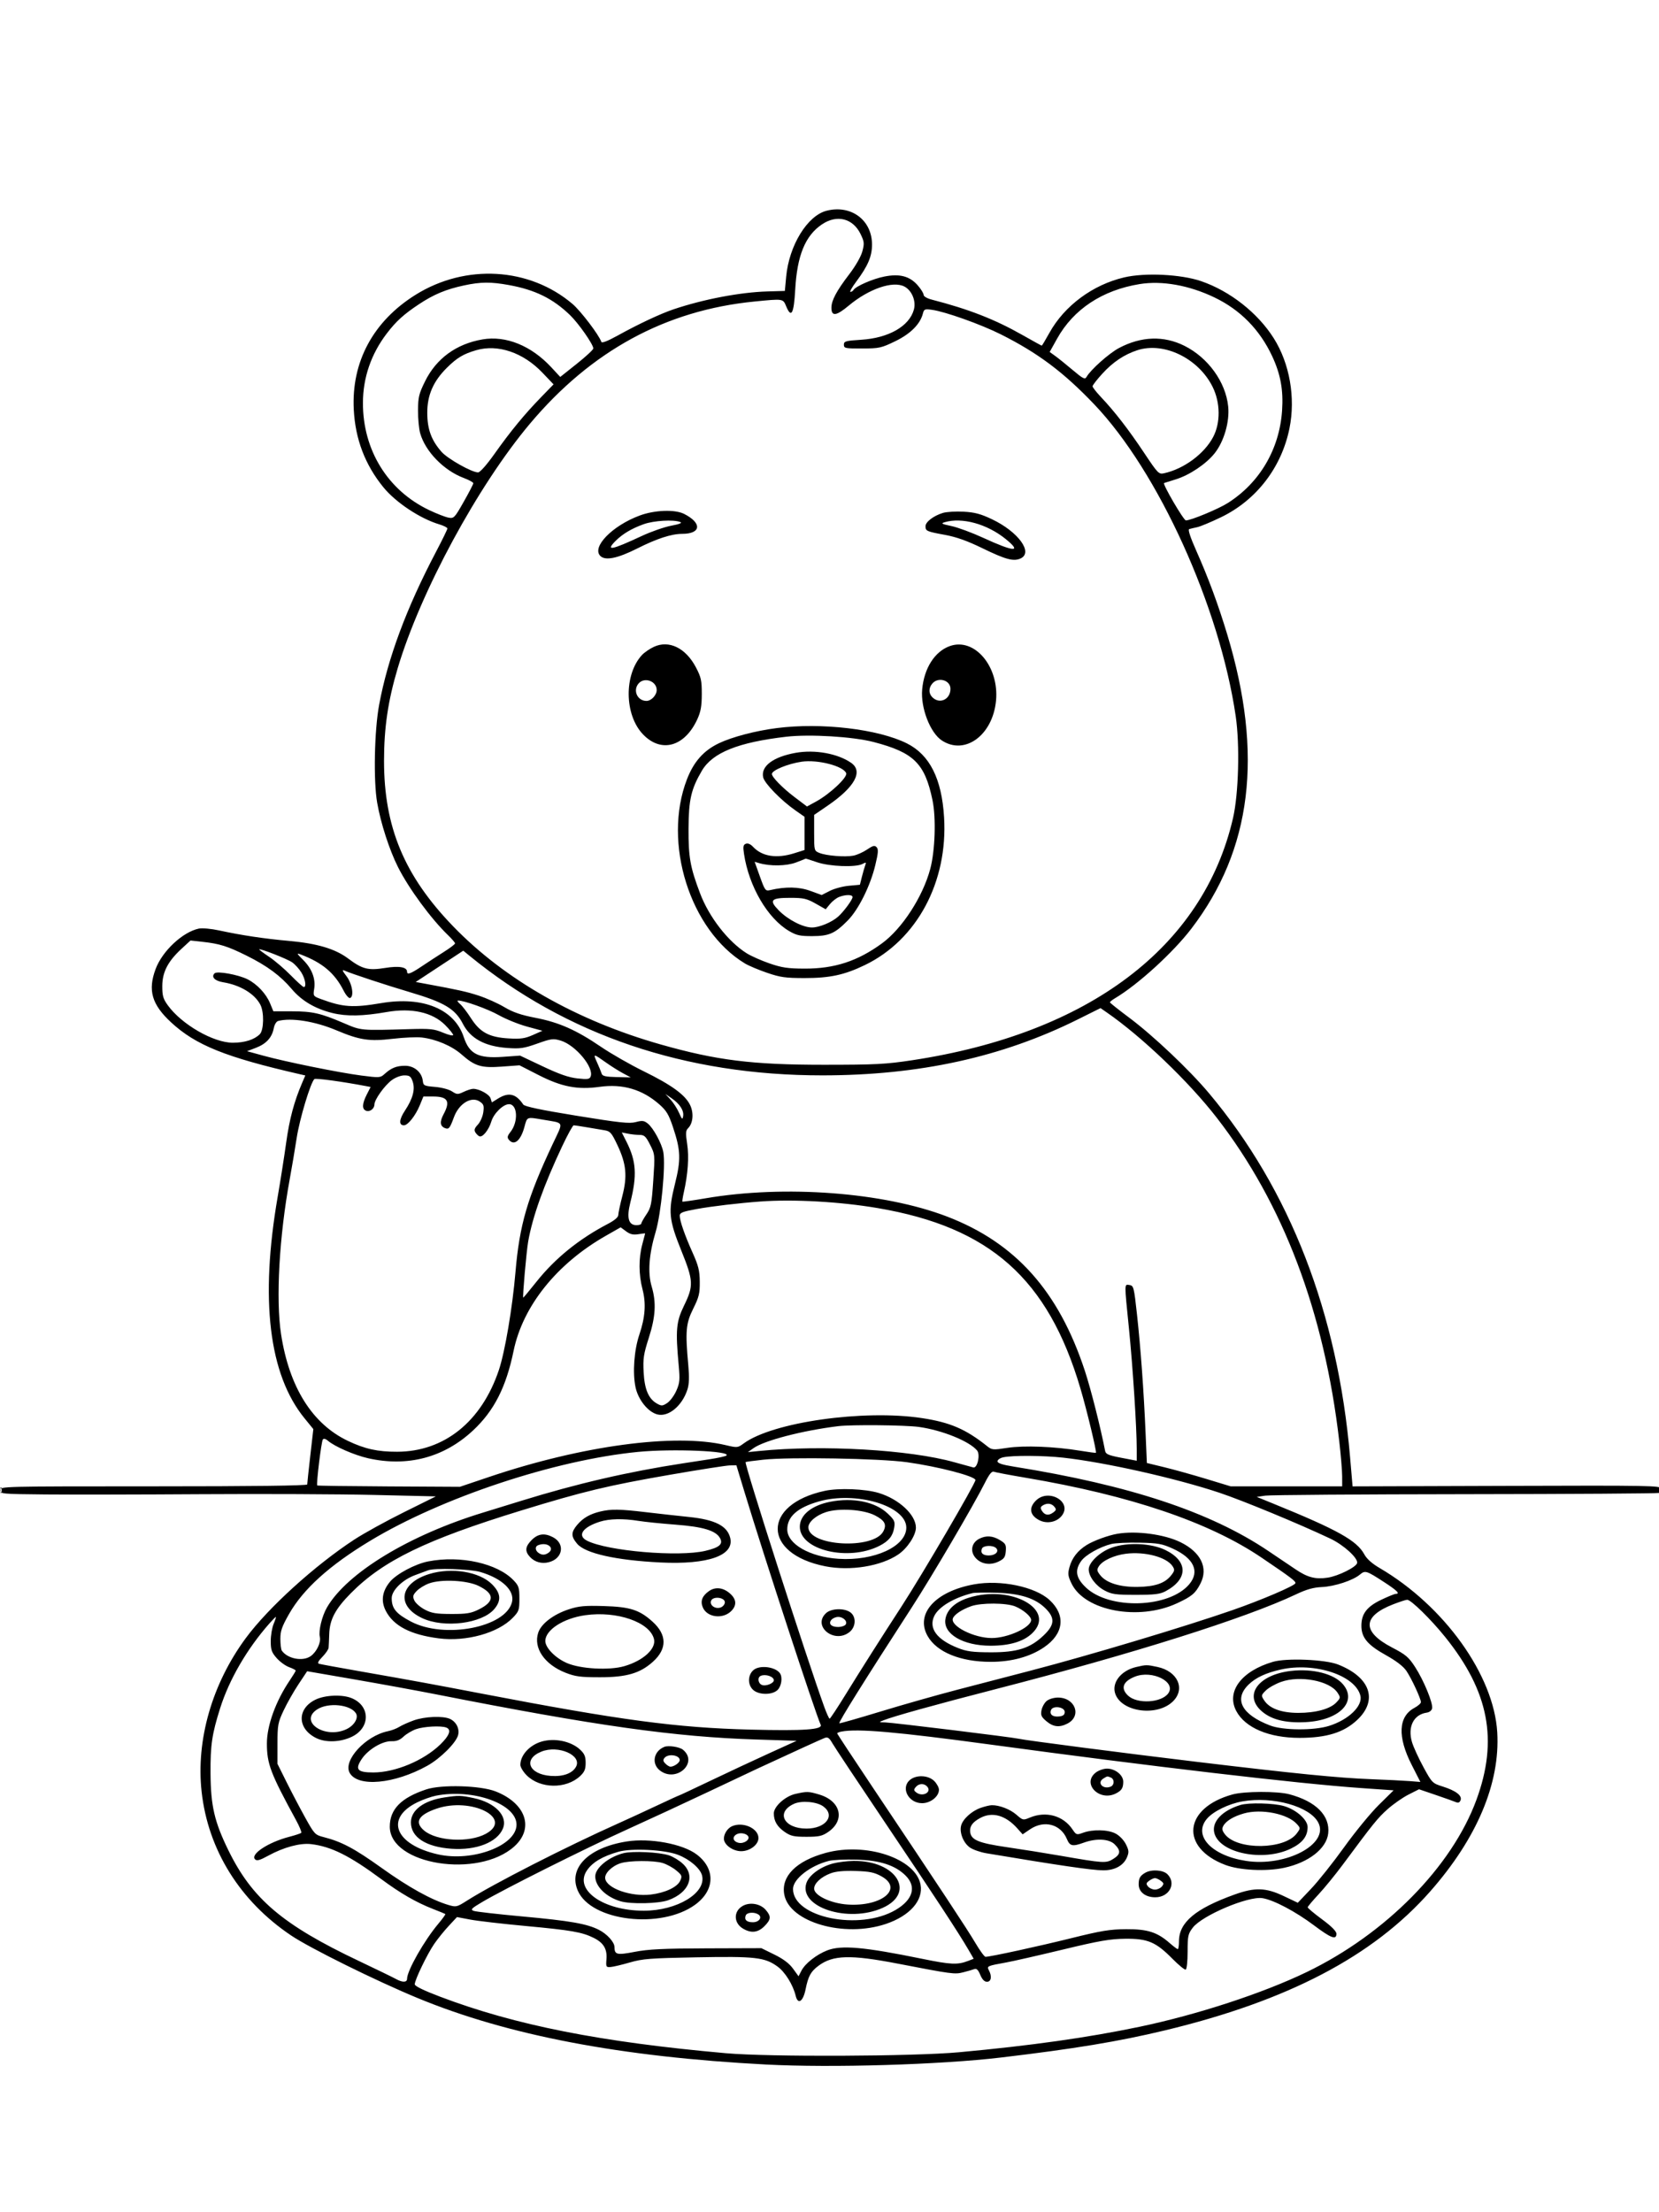 <svg xmlns="http://www.w3.org/2000/svg" width="864" height="1152" viewBox="0 0 864 1152" version="1.1">
	<path d="M 430.505 109.737 C 420.461 112.277, 410.924 127.846, 409.426 144.152 L 408.750 151.500 399.625 151.766 C 385.513 152.178, 366.363 155.825, 350.829 161.058 C 343.920 163.385, 332.577 168.709, 321.650 174.753 C 316.431 177.640, 313.433 178.799, 313.176 178.029 C 311.997 174.491, 302.447 161.931, 298.167 158.288 C 275.744 139.207, 242.514 137.254, 216.469 153.487 C 194.386 167.250, 182.962 188.447, 184.243 213.279 C 185.037 228.680, 190.123 242.028, 199.656 253.731 C 206.106 261.649, 218.784 270.065, 228.750 273.046 C 231.088 273.745, 233 274.717, 233 275.206 C 233 275.694, 230.321 281.188, 227.046 287.413 C 211.690 316.604, 201.939 342.830, 197.456 367 C 194.959 380.466, 194.433 406.554, 196.428 418 C 198.298 428.730, 202.781 442.591, 207.261 451.500 C 212.886 462.684, 224.477 478.459, 233.345 487 C 235.343 488.925, 236.983 490.843, 236.989 491.262 C 236.995 491.682, 234.413 493.656, 231.250 495.650 C 228.088 497.644, 222.918 501.014, 219.761 503.138 C 213.943 507.054, 212 507.779, 212 506.035 C 212 503.592, 207.869 502.876, 200.568 504.054 C 191.763 505.474, 188.701 504.695, 181.330 499.156 C 174.597 494.096, 165.185 491.293, 150.500 489.974 C 137.527 488.808, 125.788 487.047, 114.096 484.513 C 110.023 483.631, 105.298 483.199, 103.596 483.553 C 95.174 485.303, 84.564 495.204, 81.054 504.586 C 76.902 515.683, 79.039 523.071, 89.094 532.381 C 101.945 544.278, 117.471 550.527, 156.255 559.410 L 159.010 560.041 157.405 563.770 C 153.195 573.552, 150.766 582.625, 149.045 595 C 148.012 602.425, 146.035 615.025, 144.652 623 C 135.332 676.734, 140.038 715.780, 158.578 738.543 L 163.184 744.197 161.592 758.110 C 160.716 765.762, 160 772.467, 160 773.011 C 160 773.655, 132.066 774, 80 774 C 0.667 774, 0 774.017, 0 776 C 0 777.937, 0.743 778.007, 23.750 778.228 C 36.813 778.354, 73.375 778.291, 105 778.089 C 136.625 777.887, 177.008 778.063, 194.741 778.480 L 226.982 779.238 210.241 787.545 C 201.033 792.113, 189.450 798.501, 184.500 801.738 C 163.967 815.169, 139.724 837.176, 128.053 852.976 C 110.467 876.786, 102.035 906.053, 104.999 932.992 C 108.332 963.285, 124.942 989.970, 151.618 1007.890 C 161.536 1014.553, 195.640 1031.423, 217.410 1040.434 C 264.403 1059.887, 323.305 1071.128, 399 1075.090 C 433.155 1076.877, 489.622 1075.194, 521.262 1071.445 C 559.473 1066.918, 582.418 1063.124, 606.500 1057.353 C 670.626 1041.986, 715.079 1018.729, 744.797 985 C 769.205 957.296, 781.304 928.623, 779.762 902.134 C 778.028 872.348, 752.177 836.237, 718.478 816.526 C 714.547 814.226, 711.789 811.763, 710.533 809.431 C 706.674 802.265, 696.653 796.669, 663.502 783.165 L 654.504 779.500 659.002 778.846 C 661.476 778.486, 708.441 778.142, 763.368 778.082 C 818.295 778.022, 863.633 777.727, 864.118 777.427 C 864.603 777.127, 865 776.121, 865 775.191 C 865 773.615, 859.546 773.518, 784.707 773.762 L 704.415 774.023 703.114 758.791 C 696.704 683.746, 671.823 619.573, 629.649 569.306 C 619.462 557.165, 600.552 539.256, 588.146 530 C 582.616 525.875, 578.072 522.260, 578.046 521.966 C 578.021 521.672, 579.237 520.696, 580.750 519.797 C 592.624 512.738, 610.879 496.106, 620.398 483.673 C 651.969 442.436, 658.028 392.956, 639.161 330.457 C 634.417 314.744, 629.366 301.090, 622.969 286.687 C 619.877 279.725, 618.582 275.748, 619.333 275.520 C 619.975 275.326, 621.850 274.880, 623.500 274.529 C 625.150 274.178, 630.745 271.841, 635.933 269.335 C 654.332 260.446, 667.433 243.419, 671.556 223.035 C 674.775 207.122, 671.667 189.303, 663.384 176.172 C 655.020 162.914, 640.549 151.541, 625.500 146.398 C 615.035 142.822, 596.348 141.910, 585.500 144.445 C 569.146 148.267, 554.384 159.192, 546.576 173.250 C 544.515 176.963, 542.699 180, 542.542 180 C 542.385 180, 537.811 177.479, 532.378 174.398 C 518.063 166.280, 504.591 161.028, 485.250 156.023 C 482.750 155.376, 481 154.335, 481 153.496 C 481 152.712, 479.609 150.485, 477.909 148.549 C 473.736 143.797, 468.550 142.435, 460.587 144.002 C 454.597 145.180, 445.713 149.037, 444.512 150.981 C 444.165 151.541, 443.444 152, 442.909 152 C 442.373 152, 443.699 149.637, 445.855 146.750 C 452.007 138.511, 454.143 133.513, 454.143 127.360 C 454.143 114.609, 443.276 106.507, 430.505 109.737 M 428.126 116.804 C 419.362 122.690, 415.131 133.006, 414.135 150.920 C 413.441 163.394, 412.103 165.883, 409.472 159.588 C 407.749 155.463, 408.100 155.517, 392.856 157.023 C 346.676 161.582, 307.970 182.643, 276.038 220.585 C 248.931 252.795, 218.976 308.167, 207.110 348 C 202.071 364.917, 200 378.969, 200 396.247 C 200 430.733, 210.576 456.058, 235.947 482.327 C 262.718 510.046, 300.304 531.456, 344 543.876 C 373.182 552.171, 391.693 554.479, 429 554.475 C 455.931 554.472, 461.314 554.197, 475 552.123 C 567.005 538.182, 626.653 493.175, 642.154 426 C 645.065 413.383, 645.743 387.895, 643.564 373 C 635.213 315.920, 603.258 245.529, 569.776 210.461 C 553.815 193.743, 540.538 183.805, 521.205 174.103 C 510.842 168.902, 492.320 162.301, 485.388 161.338 C 481.650 160.818, 481.220 160.987, 480.666 163.194 C 479.273 168.744, 474.243 173.807, 466.282 177.672 C 458.971 181.221, 457.925 181.451, 449 181.475 C 440.158 181.498, 439.500 181.361, 439.500 179.500 C 439.500 177.690, 440.357 177.446, 448.520 176.928 C 462.824 176.022, 473.558 169.882, 475.943 161.242 C 477.179 156.767, 474.913 151.253, 471 149.212 C 465.018 146.093, 452.492 150.392, 441.984 159.173 C 435.488 164.601, 433 164.897, 433 160.243 C 433 156.460, 435.660 151.475, 442.330 142.757 C 445.583 138.504, 448.389 133.599, 449.106 130.907 C 450.207 126.777, 450.115 125.868, 448.187 121.885 C 444.223 113.698, 435.893 111.588, 428.126 116.804 M 241.667 148.629 C 232.255 150.648, 225.884 153.311, 218.116 158.473 C 210.244 163.704, 206.269 167.321, 201.441 173.645 C 193.275 184.344, 189.041 196.661, 189.015 209.803 C 188.965 234.381, 201.924 255.361, 223.500 265.633 C 227.350 267.466, 231.850 269.222, 233.500 269.536 C 236.390 270.085, 236.683 269.784, 241.500 261.303 C 244.250 256.461, 246.500 252.112, 246.500 251.639 C 246.500 251.165, 244.250 249.931, 241.500 248.897 C 231.152 245.005, 221.556 235.164, 218.839 225.657 C 218.185 223.371, 217.674 217.986, 217.702 213.692 C 217.747 206.781, 218.172 205.037, 221.399 198.507 C 227.251 186.666, 237.670 179.076, 251.271 176.746 C 263.496 174.652, 276.651 179.988, 287.137 191.293 L 291.774 196.293 300.387 189.445 C 305.124 185.679, 309 182.083, 309 181.454 C 309 179.376, 301.318 168.380, 296.871 164.092 C 287.897 155.440, 278.685 150.914, 265 148.431 C 255.604 146.726, 250.329 146.771, 241.667 148.629 M 593.500 147.939 C 574.068 151.105, 559.060 161.038, 550.508 176.392 L 546.669 183.284 549.585 185.388 C 551.188 186.545, 555.293 189.851, 558.707 192.734 C 563.984 197.193, 565.049 197.735, 565.820 196.356 C 567.943 192.564, 577.592 183.965, 582.832 181.197 C 594.370 175.101, 606.102 174.712, 616.823 180.069 C 629.174 186.241, 638.324 198.906, 639.631 211.640 C 640.445 219.563, 637.478 229.851, 632.602 236.012 C 628.164 241.620, 619.433 247.463, 612.203 249.662 C 609.066 250.616, 606.384 251.461, 606.242 251.539 C 605.347 252.036, 616.424 271, 617.609 271 C 620.219 271, 634.468 265.089, 639.404 261.959 C 656.054 251.400, 666.340 233.899, 667.699 213.819 C 668.424 203.114, 666.928 194.887, 662.548 185.500 C 656.101 171.680, 645.984 161.377, 632.500 154.896 C 619.296 148.551, 605.190 146.034, 593.500 147.939 M 248 182.369 C 241.347 184.303, 238.028 186.286, 232.799 191.455 C 225.668 198.503, 222.495 205.772, 222.521 215 C 222.544 223.521, 224.634 229.235, 229.932 235.270 C 233.133 238.915, 245.709 246, 248.978 246 C 250.001 246, 253.454 242.098, 257.575 236.285 C 265.894 224.549, 273.141 215.738, 281.804 206.828 L 288.291 200.157 282.471 194.055 C 272.462 183.562, 259.275 179.091, 248 182.369 M 592.286 182.388 C 585.484 184.615, 579.618 188.543, 574.133 194.545 C 571.310 197.634, 569 200.607, 569 201.153 C 569 201.698, 570.999 204.255, 573.442 206.835 C 580.525 214.317, 587.743 223.650, 595.836 235.790 C 603.077 246.653, 603.472 247.055, 606.291 246.436 C 616.589 244.174, 627.230 236.298, 631.821 227.540 C 635.675 220.185, 635.586 209.762, 631.598 201.611 C 624.287 186.667, 606.212 177.829, 592.286 182.388 M 333.154 268.461 C 318.863 273.768, 308.029 284.886, 312.648 289.506 C 315.232 292.089, 321.635 290.790, 331.916 285.596 C 341.983 280.511, 349.696 278, 355.247 278 C 365.157 278, 365.725 272.393, 356.300 267.621 C 351.502 265.191, 340.924 265.575, 333.154 268.461 M 491.037 267.110 C 486.193 268.590, 482 271.790, 482 274.009 C 482 276.531, 482.544 276.774, 492.161 278.538 C 498.039 279.617, 503.746 281.648, 511.500 285.422 C 523.754 291.387, 527.836 292.488, 531.505 290.816 C 538.234 287.750, 530.309 276.898, 516.582 270.379 C 510.740 267.605, 507.616 266.773, 501.835 266.455 C 497.801 266.233, 492.941 266.528, 491.037 267.110 M 335.224 272.971 C 328.952 275.228, 324.257 278.016, 320.643 281.629 C 315.156 287.116, 318.358 286.521, 334.262 279.096 C 339.082 276.846, 345.952 274.450, 349.529 273.771 C 353.899 272.942, 355.453 272.308, 354.266 271.839 C 350.796 270.467, 340.479 271.080, 335.224 272.971 M 492 271.936 C 489.875 272.562, 490.401 272.863, 495.500 273.941 C 498.800 274.638, 506.225 277.384, 512 280.043 C 528.215 287.509, 532.455 287.743, 523.750 280.691 C 514.069 272.850, 501.066 269.264, 492 271.936 M 340.500 336.856 C 338.300 337.890, 335.509 339.814, 334.299 341.131 C 324.918 351.335, 325.173 372.199, 334.804 382.339 C 344.282 392.320, 356.579 388.924, 363.181 374.500 C 364.957 370.620, 365.473 367.693, 365.485 361.437 C 365.498 354.373, 365.122 352.654, 362.450 347.551 C 357.144 337.420, 348.383 333.151, 340.500 336.856 M 494.637 336.453 C 486.795 339.272, 481.268 347.950, 480.265 359.019 C 479.397 368.587, 484.421 381.609, 490.522 385.606 C 502.539 393.480, 517.029 382.826, 518.725 364.868 C 520.406 347.057, 507.498 331.830, 494.637 336.453 M 332.655 355.829 C 329.426 359.397, 331.881 365, 336.674 365 C 339.186 365, 342 362.002, 342 359.326 C 342 354.745, 335.752 352.407, 332.655 355.829 M 485.655 355.829 C 483.484 358.228, 483.555 361.287, 485.829 363.345 C 489.627 366.782, 495 364.064, 495 358.706 C 495 354.256, 488.805 352.348, 485.655 355.829 M 404.500 379.149 C 393.501 380.557, 381.296 383.756, 374.434 387.031 C 366.460 390.837, 361.315 396.631, 357.770 405.799 C 344.975 438.887, 359.343 484.489, 388 501.743 C 389.925 502.902, 395.100 505.080, 399.500 506.584 C 406.389 508.938, 409.097 509.318, 419 509.323 C 432.219 509.329, 439.785 507.696, 450.468 502.529 C 477.548 489.434, 493.714 459.240, 491.670 425.574 C 490.452 405.520, 484.183 393.062, 472.322 387.124 C 457.381 379.645, 427.800 376.167, 404.500 379.149 M 409.500 383.647 C 384.413 386.556, 371.050 391.939, 365.528 401.362 C 359.931 410.913, 358.658 416.435, 358.584 431.500 C 358.510 446.367, 359.451 451.643, 364.595 465.202 C 369.302 477.606, 379.146 490.279, 388.818 496.385 C 391.098 497.824, 396.459 500.208, 400.731 501.683 C 407.190 503.913, 410.271 504.371, 419 504.402 C 434.611 504.457, 446.683 500.515, 459.372 491.219 C 469.856 483.540, 480.606 466.951, 484.466 452.500 C 487 443.015, 487.563 425.953, 485.648 416.725 C 481.666 397.541, 475.943 391.877, 455.015 386.412 C 444.231 383.596, 421.733 382.229, 409.500 383.647 M 414.404 392.031 C 402.651 394.126, 396.181 398.993, 397.452 404.780 C 398.147 407.945, 406.768 416.792, 414.250 422.020 L 419 425.339 419 433.987 L 419 442.635 413.662 444.317 C 404.486 447.210, 396.902 446.031, 392.198 440.982 C 390.885 439.573, 389.494 438.980, 388.444 439.383 C 387.072 439.910, 386.899 440.840, 387.467 444.627 C 390.007 461.568, 399.743 478.237, 410.942 484.821 C 414.804 487.091, 416.645 487.497, 423 487.480 C 431.804 487.457, 434.798 486.139, 441.507 479.334 C 447.143 473.617, 453.237 461.370, 455.854 450.500 C 457.395 444.101, 457.531 442.236, 456.536 441.181 C 455.513 440.097, 454.625 440.315, 451.545 442.405 C 449.485 443.803, 446.254 445.237, 444.365 445.591 C 440.014 446.408, 430.342 445.625, 426.750 444.166 C 424.026 443.060, 424 442.962, 424 433.701 L 424 424.353 430.921 419.624 C 445.167 409.890, 449.685 401.685, 443.250 397.234 C 436.241 392.385, 424.397 390.249, 414.404 392.031 M 417.500 396.658 C 410.301 397.713, 402 401.134, 402 403.046 C 402 404.691, 407.543 410.344, 413.802 415.082 L 420.269 419.978 424.936 417.439 C 432.190 413.490, 441.500 404.746, 440.692 402.640 C 439.254 398.893, 425.848 395.435, 417.500 396.658 M 414.500 449.151 C 409.558 451.013, 400.947 451.142, 395.256 449.441 L 393.011 448.770 395.756 456.448 C 398.330 463.651, 398.655 464.090, 401 463.539 C 409.098 461.638, 416.075 461.759, 421.955 463.903 L 427.924 466.080 432.139 463.929 C 434.458 462.746, 438.937 461.544, 442.092 461.258 L 447.829 460.738 448.896 456.498 C 449.484 454.166, 450.265 451.472, 450.634 450.512 C 451.211 449.008, 451.015 448.921, 449.217 449.884 C 445.722 451.754, 432.022 451.244, 425.500 449 C 422.303 447.900, 419.645 447.060, 419.593 447.134 C 419.542 447.207, 417.250 448.115, 414.500 449.151 M 437 467.088 C 435.625 467.617, 433.491 469.276, 432.258 470.775 L 430.016 473.500 424.758 470.530 C 420.198 467.954, 418.475 467.557, 411.787 467.543 C 401.476 467.521, 400.331 468.706, 405.524 474.024 C 410.357 478.974, 418.206 483.007, 422.946 482.978 C 426.753 482.955, 433.221 480.253, 436.525 477.306 C 439.435 474.711, 444 468.512, 444 467.156 C 444 465.780, 440.490 465.746, 437 467.088 M 94.534 494.075 C 87.431 500.622, 84.534 506.236, 84.516 513.488 C 84.502 518.545, 84.960 520.135, 87.394 523.500 C 94.612 533.477, 111.148 543, 121.254 543 C 127.394 543, 132.456 541.401, 135.290 538.567 C 137.435 536.422, 137.620 527.093, 135.595 523.200 C 132.621 517.484, 125.082 512.941, 116.180 511.500 C 111.846 510.798, 109.866 508.734, 111.735 506.865 C 113.067 505.533, 124.211 507.557, 128.999 509.999 C 133.947 512.524, 138.593 517.495, 140.648 522.463 L 142.367 526.620 151.934 526.633 C 162.750 526.647, 166.913 527.591, 179 532.770 C 188.239 536.729, 187.492 536.661, 213.500 535.907 C 224.099 535.599, 226.113 535.816, 230.750 537.765 C 233.638 538.978, 236 539.516, 236 538.959 C 236 538.403, 234.087 536.038, 231.750 533.704 C 225.187 527.150, 214.332 524.743, 201.488 526.994 C 188.987 529.185, 180.545 529.349, 173.180 527.544 C 164.164 525.335, 157.119 521.186, 151.927 515.029 C 146.118 508.140, 139.141 502.976, 128.490 497.683 C 118.472 492.705, 114.376 491.422, 105.355 490.437 L 99.210 489.765 94.534 494.075 M 135 494.424 C 135 494.634, 137.363 496.389, 140.250 498.324 C 143.137 500.259, 148.186 504.578, 151.469 507.921 C 154.751 511.265, 157.789 514, 158.219 514 C 159.713 514, 158.987 509.715, 156.929 506.386 C 155.791 504.543, 153.653 502.184, 152.179 501.143 C 149.632 499.344, 135 493.621, 135 494.424 M 228.881 503.211 L 216.500 511.361 221 512.191 C 238.852 515.485, 242.962 516.397, 249.379 518.492 C 253.355 519.790, 259.326 522.471, 262.649 524.451 C 267.162 527.139, 271.281 528.551, 278.932 530.035 C 291.201 532.413, 300.135 536.374, 313 545.137 C 318.225 548.696, 328.221 554.415, 335.212 557.845 C 349.776 564.991, 356.914 570.192, 359.428 575.490 C 361.396 579.638, 360.936 584.921, 358.384 587.473 C 357.089 588.768, 357.009 590.068, 357.878 595.755 C 358.902 602.460, 358.280 611.347, 356.112 620.997 C 355.562 623.444, 355.242 625.575, 355.399 625.733 C 355.557 625.891, 360.979 625.115, 367.447 624.009 C 408.728 616.952, 460.223 620.845, 493.244 633.519 C 528.902 647.206, 551.371 672.372, 565.007 713.899 C 568.150 723.471, 573.164 743.295, 575.541 755.553 C 575.871 757.255, 577.313 757.868, 583.970 759.137 L 592 760.668 592 754.510 C 592 743.349, 589.968 711.832, 587.967 691.963 C 585.503 667.494, 585.487 668.788, 588.250 669.180 C 590.383 669.483, 590.586 670.282, 592.141 684.500 C 594.062 702.065, 595.667 724.217, 596.609 746.173 L 597.281 761.846 606.391 764.060 C 611.401 765.278, 621.216 768.013, 628.203 770.137 L 640.906 774 669.953 774 L 699 774 698.991 768.750 C 698.986 765.862, 698.305 757.650, 697.478 750.500 C 689.694 683.236, 668.270 626.653, 633.710 582.087 C 619.003 563.122, 594.729 539.890, 576.322 527.164 L 573.145 524.967 561.322 530.853 C 521.838 550.511, 478.696 559.968, 428.390 559.991 C 356.859 560.025, 295.023 539.063, 244.381 497.613 L 241.263 495.061 228.881 503.211 M 157.924 499.924 C 162.454 504.454, 164.457 509.744, 163.621 514.970 C 163.031 518.659, 163.105 518.767, 167.259 520.302 C 178.678 524.519, 183.801 524.856, 198.563 522.362 C 220.260 518.697, 236.672 525.463, 241.525 540.075 C 244.467 548.934, 249.089 551.256, 261.959 550.342 L 270.856 549.711 282.678 555.309 C 291.319 559.400, 296.177 561.088, 300.733 561.580 C 306.040 562.154, 307.061 562.005, 307.610 560.573 C 309.427 555.838, 299.688 544.185, 291.984 541.877 C 288.125 540.721, 287.105 540.852, 279.808 543.445 C 272.831 545.924, 270.892 546.206, 264.172 545.722 C 252.488 544.881, 244.996 540.799, 241.048 533.124 C 237.045 525.344, 231.406 521.977, 213.500 516.678 C 201.346 513.082, 183.110 507.076, 179.563 505.502 C 177.995 504.806, 178.165 505.349, 180.451 508.347 C 183.426 512.247, 184.516 518.936, 182.304 519.712 C 181.646 519.942, 180.123 518.189, 178.921 515.815 C 174.328 506.752, 167.925 501.344, 156.762 497.100 C 154.301 496.164, 154.398 496.398, 157.924 499.924 M 239.567 522.796 C 240.704 523.746, 243.275 527.089, 245.279 530.223 C 250.014 537.624, 254.791 540.176, 265 540.760 C 271.185 541.114, 273.377 540.802, 277.500 538.980 L 282.500 536.770 274.500 534.596 C 270.100 533.400, 263.488 530.727, 259.807 528.657 C 254.012 525.397, 241.537 520.933, 238.503 521.033 C 237.951 521.052, 238.430 521.845, 239.567 522.796 M 144.851 531.670 C 143.924 531.916, 142.928 533.571, 142.575 535.452 C 141.672 540.268, 138.651 543.586, 133.317 545.623 L 128.655 547.403 137.078 549.717 C 148.935 552.973, 176.683 558.597, 188.251 560.089 C 197.606 561.295, 198.094 561.263, 200.251 559.298 C 203.752 556.109, 206.522 555, 210.982 555 C 215.728 555, 219.674 558.356, 220.192 562.833 C 220.480 565.329, 220.888 565.532, 226.548 566 C 229.951 566.281, 233.813 567.298, 235.378 568.326 C 237.960 570.020, 238.400 570.038, 241.482 568.576 C 243.308 567.709, 245.536 567, 246.433 567 C 249.606 567, 254.816 569.846, 255.482 571.942 L 256.156 574.067 259.446 572.033 C 264.954 568.629, 268.722 569.533, 272.500 575.167 C 273.203 576.215, 281.458 577.953, 300.303 581.021 C 322.748 584.675, 327.753 585.212, 331.084 584.323 C 334.441 583.427, 335.415 583.539, 337.322 585.039 C 340.212 587.312, 344.648 595.471, 345.457 600 C 346.718 607.057, 344.319 631.950, 341.458 641.500 C 337.961 653.174, 337.260 662.781, 339.386 669.932 C 341.854 678.237, 341.442 685.597, 337.886 696.698 C 335.181 705.142, 334.827 707.489, 335.198 714.546 C 335.670 723.544, 337.761 728.447, 342.185 730.930 C 344.495 732.227, 345.058 732.192, 347.478 730.606 C 348.968 729.630, 351.103 726.760, 352.223 724.229 C 354.009 720.191, 354.162 718.577, 353.468 711.063 C 351.763 692.586, 352.149 688.278, 356.264 679.846 C 361.284 669.561, 361.158 666.936, 354.896 651.436 C 348.315 635.144, 347.906 630.943, 351.505 616.570 C 354.694 603.835, 354.533 599.109, 350.492 586.975 C 348.303 580.402, 347.081 578.361, 343.390 575.112 C 334.501 567.288, 324.300 564.295, 312.236 565.973 C 300.780 567.567, 292.499 565.968, 280.532 559.852 L 270.564 554.758 261.378 555.432 C 250.606 556.223, 247.347 555.236, 240.324 549.054 C 235.330 544.659, 227.108 541.155, 219.735 540.282 C 217.102 539.970, 210.273 540.269, 204.560 540.946 C 192.310 542.398, 187.353 541.651, 175.174 536.514 C 164.073 531.832, 151.690 529.854, 144.851 531.670 M 310.910 553.177 C 311.985 555.555, 313.081 558.223, 313.346 559.107 C 313.725 560.372, 315.390 560.751, 321.164 560.885 L 328.500 561.055 324.500 558.914 C 322.300 557.737, 318.475 555.339, 316 553.585 C 308.841 548.512, 308.799 548.509, 310.910 553.177 M 204.036 562.474 C 200.287 565.240, 195.011 572.632, 195.004 575.128 C 194.998 577.364, 192.596 579.166, 190.627 578.410 C 188.448 577.574, 188.577 574.750, 191.009 569.982 L 193.019 566.043 190.759 565.611 C 178.331 563.237, 164.348 561.329, 163.721 561.922 C 161.705 563.827, 156.045 582.647, 154.526 592.500 C 153.593 598.550, 151.960 608.225, 150.897 614 C 145.423 643.755, 143.581 676.600, 146.370 694.741 C 150.617 722.364, 162.634 741.531, 181.243 750.362 C 190.072 754.552, 196.666 756.004, 206.799 755.988 C 231.292 755.950, 250.757 740.342, 259.789 713.500 C 262.970 704.045, 266.876 681.048, 268.451 662.500 C 270.541 637.894, 274.612 623.880, 287.843 595.756 C 293.585 583.551, 294.202 585.040, 282.566 583.027 C 274.280 581.593, 274.552 581.486, 273.148 586.737 C 271.201 594.014, 267.793 596.865, 265.026 593.531 C 264.044 592.348, 264.210 591.549, 265.877 589.429 C 270.033 584.146, 269.539 575, 265.098 575 C 262.025 575, 257.146 579.782, 255.868 584.046 C 254.578 588.353, 251.425 592.308, 249.732 591.744 C 249.133 591.544, 248.176 590.640, 247.605 589.735 C 246.807 588.470, 247.098 587.524, 248.865 585.643 C 250.130 584.298, 251.405 581.398, 251.700 579.199 C 252.164 575.739, 251.903 574.983, 249.759 573.578 C 245.439 570.747, 239.017 574.686, 236.413 581.763 C 234.266 587.596, 233.750 588.225, 231.745 587.455 C 229.145 586.458, 228.913 584.155, 231.017 580.229 C 234.654 573.443, 233.205 570.998, 225.550 571.004 L 220.500 571.007 218.618 575.584 C 216.405 580.964, 212.422 586, 210.380 586 C 207.611 586, 207.819 582.989, 210.911 578.321 C 215.029 572.104, 216.317 567.207, 214.901 563.147 C 213.979 560.500, 213.295 560, 210.596 560 C 208.754 560, 205.961 561.053, 204.036 562.474 M 349.197 572.580 C 350.680 574.186, 352.684 577.300, 353.649 579.500 C 355.183 582.997, 355.451 583.210, 355.779 581.192 C 356.252 578.285, 354.030 574.848, 349.790 571.926 L 346.500 569.659 349.197 572.580 M 292.852 596.750 C 283.217 617.156, 277.328 633.634, 275.072 646.500 C 274.169 651.655, 272.102 675.067, 272.492 675.731 C 272.567 675.858, 275.652 672.158, 279.348 667.509 C 289.064 655.289, 301.493 645.212, 316.564 637.338 C 320.032 635.526, 321.996 633.858, 321.998 632.724 C 321.999 631.746, 322.952 627.274, 324.116 622.785 C 326.793 612.457, 326.177 606.094, 321.553 596.310 C 318.506 589.862, 317.812 589.064, 314.828 588.576 C 312.997 588.277, 308.830 587.575, 305.566 587.016 C 302.303 586.457, 299.249 586, 298.780 586 C 298.311 586, 295.643 590.837, 292.852 596.750 M 326.294 594.607 C 331.362 604.638, 331.832 612.096, 328.283 626.165 C 326.262 634.173, 327.295 638, 331.479 638 C 332.865 638, 334 637.613, 334 637.140 C 334 636.666, 335.190 634.529, 336.645 632.390 C 339.027 628.887, 339.382 627.143, 340.213 614.850 C 341.129 601.296, 341.117 601.165, 338.551 596.100 C 336.351 591.759, 335.541 591, 333.108 591 C 331.536 591, 328.804 590.711, 327.036 590.357 L 323.822 589.714 326.294 594.607 M 396 625.677 C 384.749 626.497, 370.767 628.153, 362.750 629.613 C 355.455 630.943, 354 631.517, 354 633.069 C 354 635.729, 356.620 643.244, 360.775 652.500 C 363.747 659.121, 364.377 661.707, 364.433 667.500 C 364.491 673.563, 364.034 675.437, 361.018 681.500 C 357.185 689.205, 356.836 693.264, 358.473 711.088 C 359.033 717.184, 358.898 720.812, 358.007 723.588 C 355.281 732.088, 348.149 738.007, 342.378 736.559 C 337.507 735.336, 332.323 728.872, 330.964 722.325 C 329.389 714.740, 330.245 703.074, 332.967 695 C 336.039 685.891, 336.534 678.745, 334.605 671.356 C 332.610 663.720, 332.572 655.182, 334.500 648 C 335.312 644.975, 335.982 642.416, 335.988 642.313 C 335.995 642.210, 334.396 642.386, 332.437 642.704 C 329.755 643.139, 328.176 642.767, 326.058 641.201 L 323.242 639.119 315.498 643.533 C 289.949 658.092, 272.298 680.116, 267.479 703.448 C 263.567 722.389, 257.332 734.638, 246.401 744.861 C 231.294 758.990, 212.304 764.028, 191.697 759.374 C 184.545 757.759, 174.120 753.204, 170.726 750.211 C 169.671 749.281, 168.625 749.022, 168.145 749.574 C 167.367 750.465, 164.622 772.955, 165.218 773.551 C 165.378 773.712, 182.158 773.935, 202.505 774.047 L 239.500 774.251 254.720 769.114 C 303.078 752.795, 351.353 746.287, 377.813 752.519 C 384 753.977, 384.189 753.959, 387.313 751.659 C 402.333 740.598, 449.646 733.868, 480.104 738.460 C 494.774 740.671, 502.979 744.203, 514.109 753.095 C 516.578 755.068, 517.140 755.115, 524.609 753.971 C 533.303 752.639, 549.172 753.257, 562.500 755.447 C 566.900 756.170, 570.615 756.662, 570.756 756.541 C 571.263 756.106, 565.997 734.256, 562.673 723 C 545.811 665.914, 515.540 639.012, 457 629.088 C 437.376 625.761, 413.310 624.416, 396 625.677 M 436.500 742.668 C 418.026 744.938, 398.164 750.085, 392.500 754.070 L 389.500 756.181 395.500 755.581 C 428.364 752.293, 473.745 754.915, 497 761.445 C 501.675 762.758, 506.138 763.982, 506.918 764.166 C 509.040 764.666, 510.632 757.466, 508.869 755.342 C 504.846 750.494, 490.677 744.757, 478.571 743.073 C 471.451 742.083, 443.458 741.813, 436.500 742.668 M 332.407 756.058 C 288.983 760.270, 230.126 779.806, 192.636 802.450 C 171.548 815.187, 157.933 827.486, 150.540 840.476 C 146.800 847.046, 146.003 849.337, 146.015 853.476 C 146.024 856.239, 146.361 858.976, 146.765 859.558 C 149.720 863.812, 157.651 865.334, 161.783 862.439 C 164.900 860.257, 167.281 855.257, 166.565 852.402 C 165.791 849.319, 167.706 841.461, 170.318 837 C 180.859 818.995, 213.083 799.424, 251.500 787.697 C 254.250 786.858, 263.250 784.084, 271.500 781.533 C 300.538 772.555, 327.246 766.374, 356 761.978 C 359.025 761.515, 365.100 760.584, 369.500 759.907 C 373.900 759.231, 377.868 758.359, 378.318 757.971 C 381.054 755.606, 350.276 754.324, 332.407 756.058 M 522.500 758.878 C 520.850 759.231, 519.500 760.163, 519.500 760.949 C 519.500 761.968, 521.935 762.768, 528 763.741 C 588.243 773.400, 630.194 787.284, 660.362 807.547 C 665.237 810.821, 671.705 815.178, 674.737 817.228 C 680.989 821.456, 685.071 822.516, 691.427 821.563 C 696.948 820.735, 706.403 816.028, 706.792 813.914 C 707.269 811.321, 699.736 804.493, 692.765 801.199 C 676.319 793.428, 647.283 781.419, 635.111 777.352 C 612.551 769.815, 575.483 761.485, 553.789 759.078 C 543.413 757.926, 527.429 757.824, 522.500 758.878 M 397.530 760.128 C 392.597 760.666, 388.445 761.222, 388.303 761.364 C 387.518 762.149, 420.109 863.583, 429.233 888.750 C 430.479 892.188, 431.755 895, 432.068 895 C 432.380 895, 436.169 889.263, 440.488 882.250 C 448.163 869.786, 459.118 852.534, 469.539 836.500 C 480.348 819.868, 508 772.588, 508 770.737 C 508 768.753, 488.729 763.732, 472.274 761.430 C 458.219 759.464, 411.141 758.643, 397.530 760.128 M 349 767.960 C 316.639 773.565, 303.819 776.643, 271.500 786.566 C 221.890 801.799, 199.552 812.641, 182.725 829.651 C 174.611 837.854, 171.702 843.352, 171.459 850.941 C 171.361 853.998, 171.218 857.202, 171.140 858.060 C 171.063 858.918, 169.601 861.051, 167.891 862.800 C 165.716 865.025, 165.191 866.106, 166.141 866.401 C 166.889 866.633, 176.950 868.479, 188.500 870.504 C 215.391 875.218, 224.784 876.941, 250.500 881.874 C 323.118 895.804, 352.401 899.725, 391.017 900.693 C 418.620 901.385, 428.535 900.696, 427.406 898.163 C 424.395 891.405, 397.945 810.621, 387.821 777.262 L 383.500 763.025 380 763.111 C 378.075 763.158, 364.125 765.340, 349 767.960 M 512.935 772.165 C 507.085 783.820, 485.478 820.634, 474.882 837 C 450.238 875.065, 436.566 896.930, 437.121 897.388 C 437.329 897.560, 446.950 894.817, 458.500 891.293 C 470.050 887.770, 488.050 882.661, 498.500 879.941 C 508.950 877.222, 526.275 872.708, 537 869.912 C 567.387 861.988, 617.223 847.045, 641.954 838.441 C 656.870 833.252, 674.243 825.822, 674.638 824.462 C 674.932 823.451, 672.506 821.616, 657 811.119 C 629.693 792.633, 588.706 778.746, 534.306 769.549 C 525.950 768.136, 518.438 766.722, 517.614 766.405 C 516.536 765.992, 515.221 767.611, 512.935 772.165 M 0.158 776 C 0.158 777.375, 0.385 777.938, 0.662 777.250 C 0.940 776.563, 0.940 775.438, 0.662 774.750 C 0.385 774.063, 0.158 774.625, 0.158 776 M 429.500 776.361 C 396.710 783.459, 396.931 809.159, 429.837 815.639 C 442.825 818.196, 458.808 815.600, 467.832 809.468 C 472.577 806.244, 477 799.504, 477 795.497 C 477 788.852, 468.211 780.658, 457.651 777.457 C 450.577 775.313, 436.818 774.777, 429.500 776.361 M 539.455 781.455 C 535.664 785.246, 536.339 789.090, 541.243 791.625 C 545.231 793.688, 550.319 792.682, 552.974 789.306 C 558.629 782.117, 546.080 774.829, 539.455 781.455 M 426.424 781.882 C 415.318 785.062, 410 789.769, 410 796.417 C 410 804.040, 421.724 810.768, 436.708 811.743 C 455.315 812.953, 472 805.274, 472 795.500 C 472 784.181, 445.768 776.343, 426.424 781.882 M 432.344 782.041 C 422.625 783.964, 416.545 788.965, 416.545 795.038 C 416.545 807.190, 441.754 813.243, 458 804.991 C 462.814 802.545, 464.981 799.895, 465.678 795.598 C 466.213 792.299, 465.885 791.581, 462.272 788.144 C 455.875 782.058, 444.245 779.687, 432.344 782.041 M 543 783.987 C 541.839 784.727, 541.750 785.345, 542.607 786.722 C 544.067 789.067, 546.094 789.383, 548.482 787.637 C 550.134 786.429, 550.225 785.976, 549.090 784.608 C 547.590 782.801, 545.237 782.561, 543 783.987 M 312.718 787.092 C 307.289 788.370, 303.616 790.480, 300.619 794.041 C 297.333 797.946, 297.323 800.042, 300.575 803.907 C 304.796 808.923, 320.805 812.515, 344 813.648 C 368.751 814.857, 382.526 810.003, 380.293 800.857 C 378.761 794.580, 372.369 791.337, 358.791 789.950 C 353.131 789.371, 342.998 788.246, 336.274 787.449 C 322.716 785.842, 318.307 785.775, 312.718 787.092 M 430.143 787.435 C 425.010 789.105, 421 792.557, 421 795.307 C 421 805.165, 454.882 807.062, 460.005 797.491 C 461.922 793.908, 460.815 791.781, 455.652 789.124 C 449.670 786.046, 436.993 785.206, 430.143 787.435 M 312.479 792.394 C 303.407 795.236, 300.416 799.652, 305.750 802.328 C 316.498 807.720, 353.407 810.873, 367.358 807.591 C 374.639 805.878, 376.675 804.130, 375.012 801.023 C 372.902 797.079, 366.222 795.045, 351.813 793.955 C 344.491 793.402, 335.800 792.514, 332.500 791.982 C 324.557 790.702, 317.409 790.849, 312.479 792.394 M 582 798.691 C 577.226 799.490, 569.480 802.323, 565.875 804.589 C 561.154 807.556, 558.261 811.318, 556.947 816.198 C 556.039 819.571, 556.200 820.782, 558.076 824.657 C 564.991 838.942, 593.037 844.174, 612.984 834.900 C 620.736 831.296, 622.580 829.740, 625.215 824.577 C 629.366 816.444, 625.385 808.267, 614.745 803.071 C 606.362 798.978, 591.868 797.039, 582 798.691 M 276.923 801.923 C 273.485 805.361, 273.239 807.806, 276.028 810.799 C 278.493 813.445, 282.068 814.449, 285.750 813.530 C 293.151 811.684, 294.458 803.840, 287.928 800.463 C 283.568 798.208, 280.190 798.656, 276.923 801.923 M 510.017 801.286 C 506.194 803.220, 505.150 807.384, 507.647 810.730 C 510.388 814.400, 515.425 815.404, 520 813.192 C 522.947 811.767, 523.549 810.911, 523.809 807.771 C 524.082 804.477, 523.733 803.807, 520.809 802.025 C 517.021 799.715, 513.586 799.480, 510.017 801.286 M 578.746 804.035 C 572.733 805.534, 565.347 809.704, 563.088 812.877 C 559.622 817.743, 560.303 821.675, 565.467 826.623 C 577.749 838.392, 608.880 837.438, 619.370 824.972 C 624.953 818.337, 621.762 811.444, 610.792 806.442 C 605.249 803.915, 603.191 803.545, 593.500 803.336 C 587.450 803.206, 580.811 803.520, 578.746 804.035 M 280.250 804.662 C 278.347 805.430, 278.757 807.800, 281 809 C 282.421 809.760, 283.579 809.760, 285 809 C 289.574 806.552, 285.282 802.632, 280.250 804.662 M 579.011 805.913 C 572.870 808.085, 566.998 813.623, 567.004 817.235 C 567.010 820.928, 570.623 825.760, 575.211 828.210 C 578.997 830.231, 580.908 830.500, 591.500 830.500 C 601.299 830.500, 604.142 830.157, 607 828.633 C 618.829 822.323, 618.833 813.013, 607.008 807.205 C 599.638 803.585, 587.210 803.012, 579.011 805.913 M 511.380 806.452 C 510.522 808.689, 511.836 810, 514.937 810 C 518.390 810, 520.499 807.899, 518.776 806.176 C 517.121 804.521, 512.048 804.710, 511.380 806.452 M 586.325 809.108 C 580.212 809.882, 574.191 812.668, 572.311 815.593 C 571.139 817.415, 571.227 818.019, 572.993 820.264 C 576.167 824.300, 583.219 826.508, 592.500 826.374 C 601.544 826.243, 606.703 824.465, 609.925 820.368 C 611.779 818.012, 611.869 817.431, 610.667 815.593 C 607.573 810.858, 596.276 807.848, 586.325 809.108 M 223 813.098 C 216.238 814.419, 206.449 819.632, 203.098 823.698 C 199.033 828.629, 198.290 833.689, 200.885 838.775 C 204.906 846.657, 213.741 851.264, 228.486 853.168 C 242.755 855.010, 259.331 850.413, 267.018 842.482 C 270.255 839.142, 270.500 838.440, 270.500 832.510 C 270.500 826.791, 270.190 825.804, 267.500 822.971 C 259.085 814.107, 239.773 809.822, 223 813.098 M 223 817.716 C 222.175 818.024, 219.122 819.151, 216.216 820.222 C 209.624 822.651, 204 828.175, 204 832.219 C 204 837.601, 206.251 840.340, 214.033 844.431 C 231.489 853.607, 263.328 847.492, 266.632 834.330 C 268.152 828.275, 261.455 821.909, 250.068 818.585 C 244.781 817.042, 226.396 816.452, 223 817.716 M 223.578 819.650 C 208.112 824.397, 206.175 836.153, 219.796 842.597 C 231.217 848, 251.025 845.512, 257.458 837.867 C 261.193 833.428, 260.825 829.590, 256.222 824.987 C 249.687 818.451, 235.199 816.083, 223.578 819.650 M 708.209 819.973 C 704.558 823.023, 695.019 826.147, 688.454 826.443 C 683.998 826.644, 680.448 827.645, 674.954 830.252 C 648.846 842.639, 589.905 861.241, 518.761 879.548 C 487.339 887.634, 465.307 893.756, 460 895.875 C 457.612 896.829, 457.657 896.876, 461.022 896.937 C 464.699 897.003, 527.011 904.628, 530.500 905.439 C 534.153 906.288, 584.970 912.879, 623 917.436 C 674.589 923.619, 697.036 925.854, 714.011 926.500 C 721.980 926.803, 731.027 927.251, 734.115 927.496 L 739.729 927.941 735.181 919.009 C 727.727 904.371, 728.230 893.884, 736.602 889.375 C 738.471 888.369, 740 887.029, 740 886.397 C 740 884.570, 735.172 874.150, 732.473 870.151 C 730.844 867.737, 727.213 864.944, 721.754 861.905 C 712.199 856.586, 708.998 852.744, 709.004 846.602 C 709.009 840.382, 711.863 836.645, 719.328 833.082 C 722.880 831.387, 726.284 830, 726.893 830 C 729.342 830, 727.630 828.277, 720.737 823.805 C 711.544 817.840, 710.972 817.665, 708.209 819.973 M 223.390 824.568 C 221.129 825.396, 218.242 827.177, 216.975 828.527 C 215.011 830.617, 214.837 831.346, 215.795 833.449 C 216.414 834.807, 218.851 836.937, 221.210 838.182 C 224.780 840.066, 227.095 840.451, 235 840.473 C 242.983 840.496, 245.261 840.125, 249.267 838.153 C 257.691 834.004, 257.691 829.992, 249.267 825.853 C 243.262 822.902, 229.768 822.233, 223.390 824.568 M 507.347 825.029 C 487.157 828.659, 476.581 840.365, 483.066 851.903 C 487.806 860.337, 500.150 865.394, 516 865.396 C 526.850 865.397, 536.495 862.757, 543.765 857.794 C 554.042 850.780, 555.161 841.090, 546.605 833.204 C 539.087 826.274, 521.171 822.543, 507.347 825.029 M 369.230 828.551 C 365.682 831.037, 364.650 833.740, 366.002 837.005 C 368.230 842.384, 376.729 843.354, 381.044 838.722 C 383.858 835.702, 383.474 832.577, 379.923 829.589 C 376.437 826.655, 372.485 826.272, 369.230 828.551 M 506.500 829.601 C 496.816 831.966, 488.820 836.753, 486.545 841.546 C 483.519 847.922, 487.895 853.837, 498.833 858.156 C 503.512 860.004, 506.504 860.400, 516 860.429 C 529.789 860.472, 536.572 858.293, 543.594 851.564 C 549.277 846.119, 549.522 842.589, 544.562 837.628 C 539.223 832.290, 531.421 829.784, 519 829.420 C 513.225 829.251, 507.600 829.332, 506.500 829.601 M 504.466 832.026 C 497.432 834.257, 493.171 838.173, 492.363 843.149 C 491.112 850.857, 501.533 857, 515.856 857 C 525.753 857, 532.929 854.876, 537.456 850.606 C 550.435 838.366, 526.673 824.983, 504.466 832.026 M 370.331 833.581 C 369.427 835.937, 372.545 838.104, 375.348 837.067 C 376.531 836.629, 377.500 835.422, 377.500 834.385 C 377.500 831.778, 371.290 831.081, 370.331 833.581 M 725.623 835.414 C 709.440 841.674, 709.203 849.721, 724.962 857.919 C 732.141 861.654, 733.644 862.929, 737.012 868.140 C 741.513 875.104, 746.359 886.887, 745.841 889.605 C 745.630 890.709, 744.471 891.643, 743.063 891.843 C 736.192 892.817, 732.976 899.281, 735.384 907.279 C 736.142 909.800, 738.815 915.628, 741.324 920.230 C 745.794 928.430, 745.997 928.634, 751.365 930.326 C 758.225 932.488, 761.576 935.057, 760.658 937.448 C 760.190 938.667, 759.448 938.978, 758.242 938.460 C 757.284 938.048, 752.567 936.370, 747.761 934.731 L 739.022 931.751 733.548 934.520 C 730.538 936.043, 725.646 939.454, 722.678 942.099 C 717.516 946.700, 715.358 949.371, 699.321 971 C 695.446 976.225, 689.756 983.200, 686.676 986.500 C 683.595 989.800, 681.058 992.820, 681.037 993.211 C 681.017 993.601, 684.375 996.417, 688.500 999.468 C 693.469 1003.142, 696 1005.687, 696 1007.007 C 696 1010.346, 693.239 1009.313, 684.371 1002.657 C 674.686 995.389, 663.326 989.389, 657.488 988.459 C 650.073 987.279, 626.041 997.456, 621.177 1003.837 C 618.733 1007.043, 618.500 1008.132, 618.500 1016.339 C 618.500 1021.444, 618.068 1025.474, 617.500 1025.663 C 616.950 1025.846, 613.840 1023.302, 610.589 1020.010 C 601.965 1011.274, 597.722 1009.477, 586 1009.597 C 578.125 1009.677, 572.566 1010.641, 553.500 1015.233 C 540.850 1018.280, 527.575 1021.299, 524 1021.943 C 514.101 1023.726, 513.845 1023.842, 515.001 1026.001 C 516.691 1029.160, 516.224 1032, 514.013 1032 C 512.677 1032, 511.533 1030.819, 510.519 1028.391 C 509.408 1025.732, 508.581 1024.947, 507.377 1025.409 C 506.478 1025.754, 503.865 1026.509, 501.570 1027.087 C 497.173 1028.194, 495.819 1028.013, 467.500 1022.542 C 442.933 1017.795, 433.790 1018.044, 426.263 1023.664 C 422.224 1026.681, 420.934 1029.044, 419.530 1035.994 C 418.248 1042.341, 415.543 1044.090, 414.393 1039.316 C 413.009 1033.576, 408.875 1026.922, 404.905 1024.046 C 398.293 1019.256, 393.349 1018.693, 362.901 1019.257 C 338.644 1019.707, 334.640 1020.016, 328 1021.946 C 323.875 1023.145, 319.375 1024.210, 318 1024.313 C 315.646 1024.489, 315.520 1024.250, 315.840 1020.211 C 316.258 1014.931, 314.330 1011.704, 309.235 1009.160 C 303.209 1006.151, 297.546 1005.157, 274.061 1002.983 C 261.848 1001.853, 248.736 1000.339, 244.922 999.617 L 237.987 998.306 233.702 1002.903 C 231.345 1005.431, 227.928 1009.671, 226.109 1012.325 C 222.447 1017.666, 216 1031.053, 216 1033.315 C 216 1034.251, 220.673 1036.533, 229.250 1039.784 C 268.375 1054.615, 312.941 1063.426, 378 1069.194 C 400.560 1071.195, 475.613 1070.885, 499.500 1068.693 C 536.732 1065.277, 566.597 1061.062, 593.500 1055.427 C 623.598 1049.123, 657.695 1037.965, 680.500 1026.956 C 721.650 1007.091, 756.089 972.158, 768.906 937.282 C 780.325 906.211, 775.468 880.851, 752.669 852.500 C 745.197 843.209, 734.738 832.969, 732.824 833.070 C 732.096 833.109, 728.855 834.164, 725.623 835.414 M 505.759 836.423 C 500.893 838.160, 497.048 840.712, 496.279 842.715 C 494.753 846.693, 507.153 853, 516.500 853 C 524.908 853, 537 847.447, 537 843.585 C 537 841.747, 532.973 838.305, 528.768 836.548 C 524.177 834.629, 510.985 834.558, 505.759 836.423 M 296.301 838.018 C 288.257 840.643, 281.853 845.522, 280.306 850.205 C 277.684 858.137, 283.542 866.741, 294.500 871.055 C 299.626 873.073, 302.248 873.417, 312.500 873.417 C 326.351 873.417, 333.397 871.346, 340.075 865.313 C 347.472 858.630, 347.398 851.303, 339.864 844.496 C 333.030 838.322, 328.142 836.752, 314.500 836.349 C 304.503 836.054, 301.465 836.333, 296.301 838.018 M 430.189 840.039 C 422.934 846.798, 434.452 856.152, 442.365 849.927 C 445.816 847.213, 446.030 841.835, 442.777 839.557 C 439.546 837.293, 432.861 837.550, 430.189 840.039 M 304.777 841.114 C 293.394 842.720, 284 848.792, 284 854.542 C 284 858.065, 289.253 863.430, 295.243 866.025 C 302.368 869.111, 317.309 869.924, 325.128 867.651 C 335.038 864.770, 341.852 858.529, 340.587 853.491 C 338.378 844.689, 321.292 838.783, 304.777 841.114 M 140.411 845.291 C 128.698 858.533, 119.399 874.512, 114.635 889.583 C 110.393 903.003, 109.537 908.810, 109.641 923.500 C 109.759 940.421, 111.675 948.674, 118.926 963.500 C 131.311 988.826, 147.187 1002.314, 186.680 1021.062 C 195.931 1025.454, 204.694 1029.711, 206.154 1030.523 C 209.597 1032.439, 212 1032.403, 212 1030.436 C 212 1026.228, 220.959 1010.466, 228.297 1001.763 C 230.511 999.137, 232.137 996.862, 231.911 996.707 C 231.685 996.551, 228.800 995.370, 225.500 994.082 C 216.709 990.649, 208.650 985.996, 198.507 978.498 C 182.019 966.309, 172.474 961.554, 162.003 960.314 C 156.292 959.638, 147.761 961.937, 139.770 966.306 C 135.323 968.738, 133.772 969.172, 132.844 968.244 C 130.207 965.607, 139.675 959.362, 150.635 956.507 C 153.752 955.695, 156.566 954.767, 156.888 954.445 C 157.210 954.123, 155.955 951.078, 154.099 947.680 C 140.894 923.503, 139 918.512, 139 907.895 C 139 898.526, 143.616 885.811, 150.942 875 C 152.619 872.525, 153.993 870.253, 153.996 869.951 C 153.998 869.649, 152.456 868.843, 150.569 868.161 C 148.681 867.478, 145.756 865.347, 144.069 863.425 C 141.463 860.457, 141 859.125, 141 854.587 C 141 851.649, 141.681 847.614, 142.513 845.622 C 143.346 843.630, 143.868 842, 143.674 842 C 143.480 842, 142.012 843.481, 140.411 845.291 M 432.965 843.542 C 431.294 845.555, 432.910 847.250, 436.500 847.250 C 437.957 847.250, 439.637 846.763, 440.233 846.167 C 441.755 844.645, 439.386 842, 436.500 842 C 435.260 842, 433.669 842.694, 432.965 843.542 M 663 865.373 C 646.500 870.177, 638.483 880.913, 643.852 891.016 C 648.495 899.751, 660.911 905.008, 676.855 904.988 C 690.927 904.971, 699.886 902.177, 706.835 895.638 C 717.797 885.324, 713.647 873.375, 696.809 866.770 C 690.132 864.151, 670.048 863.321, 663 865.373 M 591.646 868.106 C 583.633 869.989, 578.710 876.477, 580.908 882.258 C 584.503 891.714, 602.902 893.944, 610.947 885.899 C 617.447 879.399, 613.303 870.303, 602.816 868.054 C 597.252 866.861, 596.941 866.862, 591.646 868.106 M 394 868.741 C 389.722 870.405, 388.704 876.714, 392.189 879.961 C 395.168 882.737, 402.241 882.759, 405 880 C 406.989 878.011, 407.637 873.500, 406.235 871.400 C 404.335 868.555, 398.013 867.181, 394 868.741 M 667 869.406 C 659.272 871.146, 654.022 873.597, 650.296 877.202 C 642.398 884.846, 646.605 892.862, 661.500 898.552 C 668.187 901.107, 684.161 901.224, 692.063 898.776 C 702.270 895.614, 709.804 888.386, 708.481 883.025 C 705.861 872.413, 684.620 865.439, 667 869.406 M 672.174 870.140 C 655.626 872.116, 647.810 882.369, 656.560 890.621 C 661.589 895.364, 669.076 897.344, 679.902 896.792 C 697.418 895.900, 707.079 886.189, 699.458 877.133 C 694.830 871.632, 683.656 868.768, 672.174 870.140 M 155.449 877.077 C 152.966 880.811, 149.491 886.934, 147.726 890.683 C 144.753 896.998, 144.516 898.273, 144.508 908 L 144.500 918.500 149.226 928 C 151.825 933.225, 156.196 941.545, 158.938 946.489 C 163.742 955.151, 164.091 955.520, 168.545 956.656 C 177.978 959.063, 184.603 962.590, 198.870 972.802 C 212.893 982.840, 224.810 989.433, 233.614 992.024 C 237.542 993.180, 237.972 993.080, 243.114 989.804 C 256.761 981.111, 294.780 961.695, 322 949.519 C 326.675 947.427, 335.619 943.305, 341.875 940.358 C 348.131 937.411, 353.399 935, 353.583 935 C 353.766 935, 361.247 931.495, 370.208 927.211 C 379.169 922.927, 392.890 916.514, 400.699 912.961 L 414.898 906.500 394.199 905.857 C 351.614 904.533, 310.386 898.731, 227.500 882.395 C 217.600 880.444, 198.354 876.922, 184.731 874.568 L 159.962 870.288 155.449 877.077 M 396.250 872.662 C 394.292 873.452, 394.786 876.797, 396.962 877.488 C 399.065 878.155, 403 876.534, 403 875 C 403 873.078, 398.813 871.628, 396.250 872.662 M 591.021 873.116 C 584.776 875.608, 583.483 879.226, 587.492 882.993 C 592.282 887.493, 604.968 886.739, 608.465 881.746 C 612.638 875.789, 599.995 869.535, 591.021 873.116 M 667.139 875.852 C 664.190 876.906, 660.631 878.915, 659.229 880.316 C 656.745 882.801, 656.724 882.931, 658.419 885.516 C 661.153 889.690, 667.334 891.953, 676.068 891.978 C 685.167 892.004, 692.780 889.928, 695.948 886.555 C 698.202 884.156, 698.222 883.988, 696.555 881.444 C 692.498 875.252, 677.038 872.313, 667.139 875.852 M 164.212 885.124 C 154.514 889.925, 154.824 900.316, 164.809 905.149 C 169.753 907.543, 177.363 907.238, 183.229 904.412 C 192.912 899.747, 192.942 888.450, 183.282 884.362 C 178.342 882.271, 169.241 882.635, 164.212 885.124 M 545.114 885.750 C 543.955 886.712, 542.738 888.888, 542.411 890.584 C 541.909 893.189, 542.308 894.082, 544.985 896.334 C 548.550 899.333, 551.770 899.687, 555.928 897.537 C 563.514 893.614, 559.997 884, 550.976 884 C 548.870 884, 546.296 884.768, 545.114 885.750 M 165.250 890.115 C 155.372 896.441, 169.157 905.816, 180.454 900.455 C 184.509 898.531, 186.851 894.579, 185.356 892.185 C 182.500 887.611, 171.007 886.428, 165.250 890.115 M 547.360 890.503 C 546.474 892.812, 548.271 894.212, 551.628 893.828 C 553.724 893.589, 554.500 892.960, 554.500 891.500 C 554.500 888.850, 548.326 887.988, 547.360 890.503 M 215.420 895.902 C 212.626 896.908, 209.251 898.423, 207.920 899.268 C 206.589 900.112, 203.925 901.128, 202 901.524 C 190.411 903.908, 178.623 916.690, 182.071 923.132 C 186.175 930.801, 205.357 929.076, 222.559 919.492 C 229.389 915.686, 237.581 907.518, 238.587 903.509 C 239.416 900.205, 237.590 896.590, 234.343 895.110 C 230.678 893.441, 221.147 893.839, 215.420 895.902 M 216.637 900.465 C 214.513 901.222, 211.588 902.967, 210.137 904.343 C 208.254 906.128, 206.475 906.810, 203.918 906.728 C 199.120 906.574, 191.666 911.036, 188.349 916.048 C 184.766 921.463, 186.112 923, 194.441 923 C 205.859 923, 220.709 916.784, 229.346 908.391 C 234.127 903.743, 235.201 900.675, 232.418 899.607 C 229.656 898.547, 220.642 899.037, 216.637 900.465 M 438.250 901.706 C 437.012 901.944, 436 902.360, 436 902.630 C 436 902.900, 444.190 915.356, 454.201 930.311 C 490.022 983.823, 503.741 1004.609, 507.953 1011.750 C 510.304 1015.737, 512.683 1019, 513.238 1019 C 515.702 1019, 540.701 1013.570, 557.794 1009.322 C 573.560 1005.404, 578.072 1004.664, 586.500 1004.615 C 597.670 1004.551, 602.699 1006.163, 609.235 1011.901 C 611.176 1013.606, 613.042 1015, 613.382 1015 C 613.722 1015, 614 1013.178, 614 1010.950 C 614 1001.078, 622.512 993.917, 643 986.555 C 653.552 982.763, 659.237 982.941, 668.528 987.353 L 675.889 990.849 682.767 983.608 C 686.550 979.626, 694.309 969.872, 700.009 961.934 C 705.709 953.995, 713.840 944.081, 718.077 939.903 L 725.781 932.306 708.640 931.107 C 676.165 928.837, 599.620 919.857, 516.500 908.566 C 467.272 901.879, 446.711 900.076, 438.250 901.706 M 429.497 905.021 C 427.834 905.644, 414.023 911.946, 394.500 920.991 C 392.300 922.010, 380.825 927.429, 369 933.034 C 357.175 938.638, 338.050 947.501, 326.500 952.730 C 304.820 962.545, 262.393 983.788, 251.062 990.502 C 245.467 993.816, 244.895 994.417, 246.696 995.083 C 247.836 995.505, 259.283 996.812, 272.134 997.987 C 297.018 1000.264, 305.698 1001.785, 311.927 1004.963 C 316.172 1007.128, 319.991 1011.342, 320.015 1013.885 C 320.054 1017.922, 321.253 1018.207, 330.597 1016.402 C 337.641 1015.041, 345.452 1014.663, 368.011 1014.591 L 396.523 1014.500 403.322 1017.843 C 407.960 1020.123, 411.037 1022.448, 413.001 1025.159 L 415.879 1029.134 417.410 1026.175 C 419.329 1022.462, 425.199 1017.847, 430.770 1015.669 C 438.132 1012.791, 449.965 1013.843, 480.500 1020.086 C 495.243 1023.101, 498.723 1023.249, 504.296 1021.095 L 507.093 1020.014 504.326 1015.257 C 499.235 1006.504, 486.699 987.391, 461.065 949.298 C 447.075 928.509, 434.699 909.874, 433.562 907.886 C 431.896 904.973, 431.108 904.418, 429.497 905.021 M 281.914 906.956 C 275.703 908.838, 271 914.050, 271 919.050 C 271 920.233, 272.484 922.684, 274.297 924.497 C 281.312 931.512, 294.813 931.714, 302.094 924.912 C 304.409 922.749, 305 921.344, 305 918 C 305 914.656, 304.409 913.251, 302.094 911.088 C 297.386 906.690, 288.675 904.907, 281.914 906.956 M 346 909.664 C 340.415 911.888, 339.158 918.406, 343.635 921.927 C 352.081 928.571, 363.927 917.994, 355.693 911.161 C 353.923 909.691, 348.164 908.802, 346 909.664 M 282.021 912.116 C 272.252 916.014, 275.280 923.959, 286.853 924.796 C 293.268 925.260, 298.137 923.481, 300.006 919.990 C 303.186 914.047, 290.786 908.619, 282.021 912.116 M 346.088 915.394 C 345.195 916.470, 345.297 917.154, 346.537 918.394 C 347.420 919.277, 348.590 920, 349.137 920 C 351.047 920, 354 917.919, 354 916.572 C 354 913.940, 348.032 913.052, 346.088 915.394 M 570.635 923.073 C 563.251 928.881, 572.680 938.396, 581.316 933.850 C 584.188 932.339, 584.966 931.059, 584.985 927.823 C 585.004 924.374, 580.808 921, 576.500 921 C 574.723 921, 572.084 921.933, 570.635 923.073 M 473.986 926.810 C 468.912 930.919, 473.045 939, 480.220 939 C 484.625 939, 489 935.512, 489 932 C 489 930.850, 487.895 928.805, 486.545 927.455 C 483.513 924.423, 477.327 924.105, 473.986 926.810 M 574.750 926.080 C 571.101 928.205, 574.253 931.991, 578.359 930.416 C 580.453 929.612, 580.492 926.403, 578.418 925.607 C 576.527 924.881, 576.888 924.835, 574.750 926.080 M 476.910 930.608 C 475.780 931.970, 475.845 932.414, 477.334 933.502 C 480.553 935.856, 485.309 933.282, 482.964 930.456 C 481.370 928.536, 478.572 928.606, 476.910 930.608 M 222 931.818 C 208.869 936.178, 203 942.171, 203 951.222 C 203 971.110, 249.148 978.413, 267.880 961.489 C 278.354 952.027, 273.857 938.979, 258 932.825 C 250.123 929.768, 229.881 929.202, 222 931.818 M 414.261 934.164 C 408.935 935.357, 403 940.710, 403 944.321 C 403 948.309, 404.770 951.303, 408.732 954.018 C 411.811 956.128, 413.498 956.500, 420 956.500 C 426.515 956.500, 428.188 956.130, 431.303 954 C 440.314 947.838, 437.918 937.835, 426.627 934.482 C 421.067 932.831, 420.300 932.811, 414.261 934.164 M 641.892 934.449 C 616.425 941.473, 614.307 962.082, 638.122 971.141 C 645.549 973.966, 659.374 974.652, 668.719 972.660 C 681.496 969.936, 690.832 962.668, 691.725 954.751 C 692.766 945.516, 685.377 938.066, 671.500 934.359 C 665.281 932.698, 648.053 932.751, 641.892 934.449 M 227.045 935.092 C 224.595 935.573, 220.218 937.126, 217.319 938.545 C 200.258 946.892, 205.696 960.599, 228.073 965.653 C 246.124 969.729, 269 961.077, 269 950.172 C 269 939.412, 246.418 931.295, 227.045 935.092 M 231.500 935.995 C 220.732 937.601, 214 942.605, 214 949.002 C 214 956.717, 221.790 961.781, 235.110 962.727 C 248.084 963.647, 258.941 959.384, 261.917 952.200 C 264.607 945.705, 257.854 938.679, 246.665 936.334 C 239.917 934.920, 238.869 934.896, 231.500 935.995 M 647 938.073 C 639.884 939.318, 631.766 943.301, 628.546 947.128 C 621.213 955.842, 630.872 966.255, 648.879 969.049 C 669.681 972.277, 692.343 960.299, 686.567 949.129 C 682.182 940.651, 662.964 935.281, 647 938.073 M 413.500 939.331 C 403.874 943.703, 408.171 952.231, 420 952.231 C 430.019 952.231, 435.197 945.476, 428.824 940.718 C 425.472 938.216, 417.536 937.497, 413.500 939.331 M 646 939.935 C 636.448 942.851, 630.961 948.723, 632.406 954.481 C 635.053 965.027, 657.907 969.684, 672.347 962.618 C 678.344 959.684, 681 956.247, 681 951.418 C 681 947.641, 675.133 942.414, 668.775 940.526 C 663.445 938.943, 650.361 938.604, 646 939.935 M 227.248 941.880 C 217.843 945.129, 215.727 948.909, 220.884 953.249 C 227.489 958.807, 244.400 959.681, 253.067 954.913 C 267.678 946.874, 245.377 935.617, 227.248 941.880 M 510.637 941.465 C 505.964 943.131, 501.388 947.320, 500.537 950.710 C 499.617 954.374, 501.731 959.672, 505.058 962.041 C 506.661 963.182, 510.566 964.550, 513.736 965.081 C 551.694 971.437, 568.716 973.925, 574.500 973.961 C 580.557 973.999, 585.139 971.493, 586.933 967.162 C 588.031 964.511, 587.951 963.576, 586.353 960.373 C 585.290 958.241, 583.015 955.879, 581.016 954.829 C 576.991 952.716, 569.245 952.522, 564.034 954.404 C 560.699 955.608, 560.491 955.540, 558.510 952.601 C 553.698 945.460, 544.739 942.993, 536.349 946.499 C 532.852 947.960, 532.676 947.923, 529.408 945.053 C 526.120 942.166, 520.464 939.974, 516.500 940.049 C 515.400 940.071, 512.762 940.707, 510.637 941.465 M 647.849 944.326 C 642.383 945.871, 638.471 948.252, 637.057 950.893 C 636.284 952.338, 636.508 953.376, 638.003 955.277 C 644.505 963.543, 669.034 963.213, 675.323 954.774 C 677.330 952.081, 677.332 952.023, 675.427 949.879 C 670.665 944.517, 656.945 941.755, 647.849 944.326 M 510.500 946.699 C 506.517 948.849, 504.961 950.987, 505.256 953.901 C 505.687 958.146, 509.539 959.753, 524.500 961.929 C 532.200 963.050, 544.800 965.062, 552.500 966.402 C 574.814 970.285, 576.021 970.358, 579.750 968.045 C 583.637 965.634, 583.835 963.745, 580.545 960.455 C 577.648 957.557, 571.033 957.175, 564.500 959.529 C 558.538 961.677, 557.192 961.394, 555.635 957.668 C 552.384 949.888, 543.782 947.623, 536.433 952.610 L 532.586 955.221 529.795 952.097 C 523.698 945.273, 516.746 943.328, 510.500 946.699 M 381.315 950.956 C 378.948 951.965, 377 954.910, 377 957.480 C 377 960.650, 381.625 964, 386 964 C 390.550 964, 395 960.616, 395 957.156 C 395 952.131, 387.029 948.520, 381.315 950.956 M 383.642 955.180 C 381.174 956.562, 381.666 958.878, 384.585 959.611 C 387.342 960.303, 390.746 958.015, 389.634 956.217 C 388.707 954.717, 385.470 954.157, 383.642 955.180 M 326.387 958.938 C 306.363 962.112, 295.746 972.855, 300.967 984.659 C 307.962 1000.473, 344.197 1004.781, 361.964 991.911 C 372.355 984.384, 372.727 973.206, 362.835 965.701 C 355.562 960.183, 338.501 957.017, 326.387 958.938 M 322 964.313 C 313.722 966.704, 308.636 969.719, 305.704 973.973 C 298.733 984.088, 314.086 995, 335.289 995 C 352.612 995, 367.910 985.748, 365.627 976.652 C 364.699 972.952, 359.185 968.218, 353.062 965.865 C 346.112 963.195, 328.858 962.332, 322 964.313 M 430 964.889 C 414.667 969.062, 406.673 977.111, 408.450 986.587 C 411.155 1001.006, 439.581 1009.215, 461.380 1001.872 C 473.812 997.684, 480.951 989.587, 479.418 981.414 C 476.861 967.785, 451.061 959.158, 430 964.889 M 324.718 965.028 C 316.968 966.983, 310 972.711, 310 977.126 C 310 982.333, 315.627 987.852, 323.215 990.087 C 328.557 991.661, 342.949 991.335, 347.996 989.526 C 358.821 985.647, 362.358 976.903, 355.658 970.584 C 353.820 968.851, 350.558 966.859, 348.408 966.159 C 343.263 964.481, 329.490 963.824, 324.718 965.028 M 431.746 969.034 C 421.992 971.468, 413 978.490, 413 983.672 C 413 998.551, 447.619 1005.618, 466.449 994.583 C 475.452 989.306, 477.442 982.508, 471.671 976.737 C 466.263 971.330, 458.278 968.733, 446 968.390 C 440.225 968.229, 433.811 968.518, 431.746 969.034 M 323.235 970.251 C 318.651 971.721, 314.794 975.542, 315.182 978.231 C 315.922 983.353, 328.535 987.800, 338.876 986.585 C 346.346 985.707, 352.707 982.738, 354.216 979.425 C 355.349 976.939, 355.193 976.525, 352.186 974.014 C 350.395 972.519, 347.206 970.779, 345.099 970.148 C 340.445 968.753, 327.718 968.813, 323.235 970.251 M 433.792 970.402 C 427.158 972.188, 421.320 976.502, 419.960 980.623 C 415.817 993.174, 441.799 1001.583, 459.724 993.492 C 477.215 985.598, 466.805 968.820, 444.568 969.067 C 441.231 969.105, 436.382 969.705, 433.792 970.402 M 432.544 975.532 C 427.520 977.444, 424 980.733, 424 983.515 C 424 987.077, 432.781 991.222, 441.512 991.782 C 459.366 992.928, 470.617 983.451, 459 977.051 C 455.313 975.020, 452.875 974.523, 445.500 974.299 C 439.320 974.112, 435.261 974.498, 432.544 975.532 M 596.500 975.195 C 593.778 976.739, 593.033 978.024, 593.015 981.211 C 592.993 985.228, 596.518 988, 601.650 988 C 608.960 988, 612.781 980.781, 608 976 C 605.754 973.754, 599.779 973.336, 596.500 975.195 M 598.479 979.392 C 596.862 980.574, 596.776 981.025, 597.910 982.392 C 598.644 983.276, 600.260 984, 601.500 984 C 602.740 984, 604.356 983.276, 605.090 982.392 C 606.224 981.025, 606.138 980.574, 604.521 979.392 C 603.474 978.626, 602.115 978, 601.500 978 C 600.885 978, 599.526 978.626, 598.479 979.392 M 386.819 992.487 C 381.925 995.234, 382.003 1001.389, 386.968 1004.322 C 391.200 1006.822, 394.728 1006.426, 398.077 1003.077 C 401.589 999.565, 401.717 997.937, 398.750 994.522 C 395.966 991.318, 390.547 990.393, 386.819 992.487 M 388.380 997.452 C 387.510 999.720, 388.849 1001, 392.090 1001 C 395.377 1001, 397.186 998.365, 394.896 996.914 C 392.722 995.538, 388.997 995.846, 388.380 997.452" stroke="none" fill="black" fill-rule="evenodd"/>
</svg>
